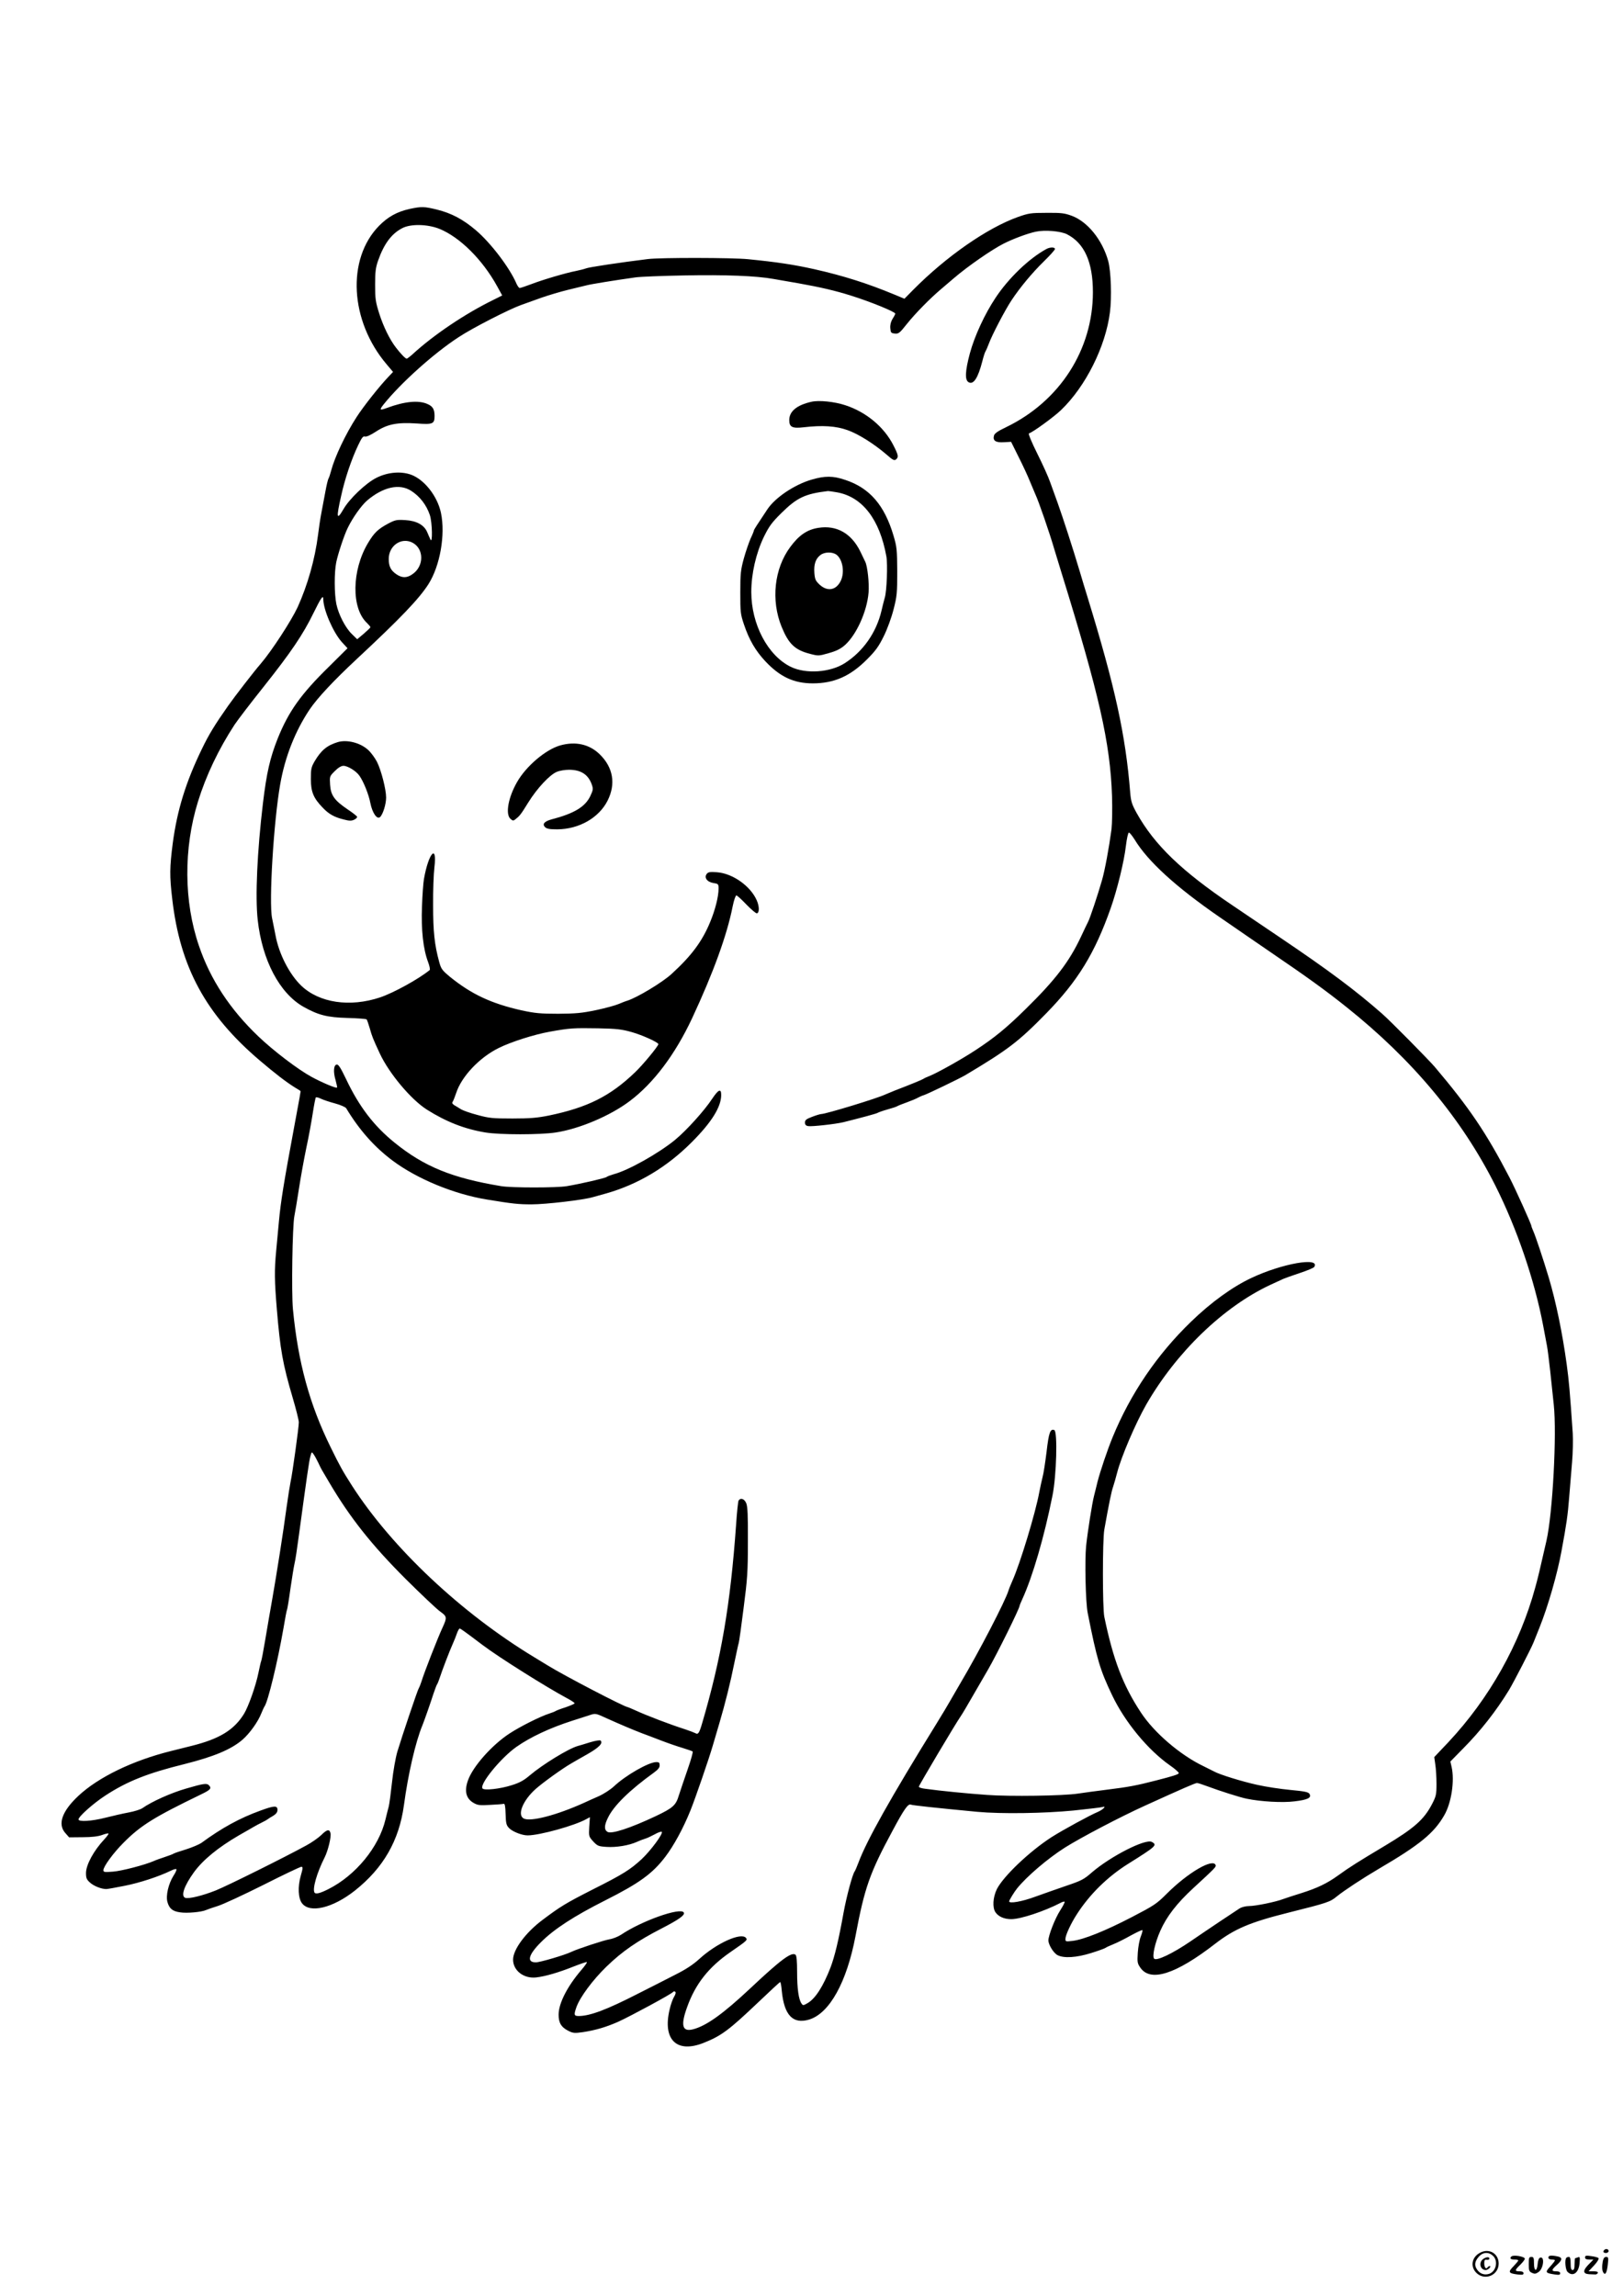 <?xml version="1.0" standalone="no"?>
<!DOCTYPE svg PUBLIC "-//W3C//DTD SVG 20010904//EN"
 "http://www.w3.org/TR/2001/REC-SVG-20010904/DTD/svg10.dtd">
<svg version="1.0" xmlns="http://www.w3.org/2000/svg"
 width="1240pt" height="1754pt" viewBox="0 0 1240 1754"
 preserveAspectRatio="xMidYMid meet">

<g transform="translate(0,1754) scale(0.1,-0.1)"
fill="#000000" stroke="none">
<path d="M3130 15944 c-96 -21 -166 -60 -234 -129 -249 -254 -223 -727 58
-1058 l49 -58 -35 -37 c-70 -73 -193 -229 -243 -307 -85 -131 -168 -307 -195
-410 -7 -27 -16 -54 -20 -60 -4 -5 -15 -50 -24 -100 -9 -49 -23 -124 -31 -165
-8 -41 -19 -115 -25 -165 -24 -189 -80 -385 -156 -553 -49 -105 -198 -334
-282 -432 -49 -56 -198 -249 -248 -320 -102 -145 -148 -220 -201 -330 -123
-253 -189 -467 -223 -720 -24 -187 -25 -250 -4 -428 60 -520 256 -882 669
-1233 115 -98 201 -164 265 -204 25 -15 46 -28 46 -29 2 -1 -6 -48 -46 -261
-83 -446 -105 -584 -119 -735 -6 -63 -15 -164 -21 -225 -14 -149 -13 -228 5
-445 26 -311 45 -419 122 -680 25 -85 46 -168 46 -185 0 -38 -49 -394 -63
-455 -5 -25 -19 -110 -30 -190 -27 -202 -75 -505 -109 -700 -16 -91 -41 -234
-55 -319 -14 -84 -28 -157 -31 -161 -2 -3 -11 -42 -20 -86 -20 -100 -77 -261
-111 -316 -76 -123 -187 -191 -399 -244 -55 -14 -127 -32 -160 -40 -293 -73
-554 -200 -706 -342 -126 -118 -160 -217 -100 -284 l29 -33 104 1 c69 0 118 6
148 17 24 9 46 14 49 11 3 -2 -11 -21 -30 -42 -83 -88 -142 -197 -142 -260 0
-38 5 -50 31 -73 29 -26 86 -49 124 -49 9 0 72 11 141 25 116 23 259 70 352
115 22 11 41 16 43 11 2 -5 -8 -28 -23 -50 -38 -61 -59 -151 -46 -199 14 -51
39 -72 98 -80 51 -8 164 2 198 18 11 5 52 19 90 31 39 12 194 84 346 160 152
77 283 139 291 139 13 0 13 -9 -4 -68 -24 -84 -20 -171 9 -210 59 -79 234 -38
404 96 218 173 338 382 375 652 32 239 89 485 141 610 14 34 65 180 84 240 12
36 25 70 29 75 4 6 13 28 20 50 17 53 77 210 100 260 10 22 24 57 31 78 7 20
17 37 21 37 7 0 40 -24 178 -128 120 -91 488 -322 638 -402 34 -18 62 -36 62
-41 0 -4 -30 -17 -67 -30 -38 -12 -72 -25 -78 -29 -5 -4 -28 -13 -50 -20 -68
-22 -218 -97 -301 -151 -134 -87 -282 -253 -319 -360 -29 -82 -14 -139 45
-172 30 -17 48 -19 125 -14 50 2 96 6 103 8 9 3 13 -17 15 -78 2 -70 5 -85 26
-107 26 -27 98 -56 142 -56 92 0 362 75 450 125 l26 14 -5 -73 c-4 -73 -4 -74
30 -112 33 -35 40 -38 102 -42 75 -5 171 11 231 38 22 10 51 21 65 25 14 4 46
19 72 33 26 15 50 23 54 19 13 -12 -84 -143 -153 -208 -88 -81 -141 -115 -378
-234 -204 -104 -243 -128 -379 -230 -130 -97 -226 -227 -226 -304 0 -84 82
-147 177 -136 71 8 175 39 285 83 54 21 100 37 102 34 3 -2 -16 -30 -43 -61
-107 -125 -172 -253 -173 -338 -1 -65 20 -99 76 -127 34 -17 47 -18 110 -9 97
15 176 38 271 80 94 43 407 212 416 226 4 5 12 7 17 3 7 -4 5 -18 -8 -39 -11
-18 -26 -61 -34 -97 -55 -231 54 -337 260 -255 136 54 194 98 414 307 91 87
168 158 171 158 3 0 9 -30 12 -68 18 -186 85 -256 209 -219 156 48 287 285
354 637 69 369 109 483 283 805 88 165 119 208 139 200 15 -6 184 -24 508 -55
184 -17 511 -12 737 10 111 12 211 23 222 27 33 10 0 -22 -38 -38 -56 -23
-269 -139 -352 -192 -168 -108 -369 -299 -419 -398 -30 -62 -35 -141 -10 -177
23 -33 67 -52 120 -52 72 0 252 60 376 124 14 8 29 12 32 9 3 -3 -13 -34 -35
-68 -39 -61 -89 -190 -89 -227 0 -33 39 -97 70 -113 48 -25 144 -19 256 16 55
17 104 35 109 39 6 5 33 17 60 28 28 11 88 41 134 67 46 25 86 44 89 41 3 -3
-3 -25 -12 -48 -10 -24 -20 -79 -23 -123 -5 -73 -3 -83 19 -115 77 -113 270
-52 572 182 148 114 265 164 561 238 299 75 317 81 369 124 54 44 197 138 321
211 311 182 421 272 499 408 55 94 81 265 56 372 l-9 39 99 101 c132 133 251
285 349 445 36 60 169 317 188 365 7 17 27 68 46 115 64 159 136 410 167 581
38 205 48 272 59 414 6 77 16 197 22 267 6 70 8 169 5 220 -22 322 -29 400
-46 525 -33 241 -82 478 -137 663 -39 131 -102 321 -119 357 -7 17 -14 34 -14
38 0 13 -122 283 -167 370 -180 346 -308 534 -571 845 -48 56 -339 351 -402
406 -205 180 -409 332 -775 579 -115 78 -282 190 -370 250 -387 261 -594 460
-730 703 -37 67 -44 88 -50 157 -35 440 -116 809 -325 1490 -17 55 -44 143
-59 195 -56 188 -130 415 -171 530 -17 47 -42 117 -56 155 -13 39 -58 138 -99
220 -43 86 -70 152 -64 154 32 10 192 127 245 178 189 181 341 486 374 747 15
115 8 316 -13 392 -45 161 -156 299 -277 345 -57 21 -81 24 -195 23 -120 0
-137 -3 -219 -32 -234 -84 -545 -300 -799 -556 l-67 -68 -77 32 c-202 84 -390
144 -613 194 -158 35 -283 54 -505 76 -118 12 -669 13 -765 1 -204 -25 -452
-62 -472 -71 -13 -5 -48 -14 -78 -20 -77 -15 -251 -66 -342 -101 -42 -16 -82
-29 -87 -29 -6 0 -17 15 -25 33 -51 120 -195 310 -310 408 -99 84 -186 130
-298 158 -99 24 -118 24 -208 5z m227 -152 c157 -64 329 -235 441 -438 l39
-71 -66 -33 c-219 -107 -459 -269 -620 -417 -20 -18 -40 -33 -44 -33 -9 0 -48
40 -82 85 -48 62 -95 159 -127 258 -29 92 -32 114 -32 222 0 99 4 131 23 185
45 128 103 206 186 248 64 33 192 30 282 -6z m4796 -42 c132 -68 197 -212 197
-442 0 -439 -253 -833 -663 -1031 -63 -30 -89 -48 -93 -65 -10 -38 13 -54 75
-50 l56 3 57 -115 c32 -63 72 -149 88 -190 17 -41 35 -84 40 -95 26 -55 110
-299 145 -420 13 -44 38 -125 55 -180 289 -933 372 -1299 386 -1705 3 -101 1
-209 -4 -255 -18 -135 -51 -316 -73 -390 -32 -112 -91 -288 -105 -315 -7 -14
-32 -65 -55 -115 -90 -192 -196 -330 -421 -551 -148 -146 -240 -221 -385 -316
-103 -68 -294 -175 -353 -198 -19 -7 -40 -17 -45 -21 -10 -7 -90 -40 -220 -90
-27 -11 -59 -24 -70 -29 -62 -30 -457 -150 -491 -150 -7 0 -38 -9 -69 -21 -45
-17 -55 -25 -55 -44 0 -16 7 -24 24 -27 27 -5 209 15 271 30 136 34 251 65
260 71 6 4 39 16 75 26 36 10 70 21 75 25 6 4 39 17 75 30 36 13 74 29 85 36
11 6 31 15 45 19 28 9 269 125 315 152 327 195 407 256 620 474 240 246 370
458 491 802 49 139 102 354 116 475 7 58 17 102 23 102 6 0 25 -24 43 -52 100
-166 314 -362 649 -593 207 -143 259 -178 378 -260 298 -203 428 -297 590
-426 507 -404 882 -854 1139 -1364 166 -330 301 -727 366 -1071 11 -60 24
-129 29 -154 5 -25 16 -112 25 -195 9 -82 21 -197 27 -255 24 -224 -8 -829
-56 -1040 -52 -229 -65 -283 -85 -355 -118 -434 -351 -849 -665 -1184 l-107
-113 8 -57 c5 -31 9 -97 9 -147 0 -83 -3 -95 -34 -155 -62 -119 -136 -184
-361 -319 -206 -123 -271 -164 -355 -225 -86 -62 -161 -98 -285 -137 -52 -16
-113 -36 -135 -44 -56 -22 -212 -54 -263 -54 -23 0 -55 -8 -70 -17 -42 -27
-234 -155 -377 -253 -135 -92 -258 -151 -277 -132 -17 17 6 121 47 213 48 109
126 210 253 327 163 150 174 161 170 174 -19 57 -213 -57 -374 -218 -78 -78
-97 -90 -266 -178 -204 -106 -369 -172 -453 -182 -52 -6 -55 -6 -55 15 0 28
42 119 89 191 97 150 231 282 386 380 219 137 229 146 185 170 -49 26 -315
-110 -458 -233 -60 -53 -80 -63 -192 -101 -69 -24 -176 -61 -239 -84 -102 -38
-201 -55 -201 -36 0 8 39 72 60 98 73 91 233 228 365 312 124 78 423 235 615
322 286 130 382 172 395 172 8 0 45 -12 82 -26 88 -33 247 -84 298 -94 106
-22 274 -32 366 -20 101 12 132 27 113 58 -9 13 -38 19 -145 29 -74 7 -188 24
-254 39 -114 25 -290 79 -331 103 -10 5 -47 23 -80 40 -176 84 -376 255 -477
409 -138 209 -212 404 -280 732 -14 70 -14 583 0 665 36 201 55 295 68 330 7
22 21 69 30 105 31 121 140 376 222 520 230 400 589 747 948 915 44 20 89 41
100 46 11 5 67 25 124 44 58 19 108 40 112 47 49 78 -245 27 -480 -84 -145
-68 -308 -186 -460 -333 -260 -251 -463 -549 -601 -885 -40 -98 -94 -258 -115
-340 -9 -36 -20 -83 -26 -105 -15 -57 -49 -274 -61 -385 -11 -110 -4 -430 12
-510 71 -358 94 -435 187 -630 98 -205 272 -416 441 -535 39 -27 70 -54 68
-60 -2 -9 -42 -22 -171 -55 -154 -40 -217 -51 -370 -70 -88 -11 -191 -25 -230
-31 -109 -17 -521 -23 -695 -10 -143 10 -358 31 -472 47 -27 3 -48 10 -48 16
0 9 282 484 320 538 10 14 53 86 95 160 43 74 94 162 113 195 68 117 242 469
242 489 0 3 9 25 20 49 79 172 168 476 231 792 31 152 40 491 14 501 -31 12
-42 -19 -59 -166 -10 -80 -23 -167 -31 -195 -7 -27 -18 -79 -25 -115 -29 -158
-146 -544 -205 -675 -12 -27 -26 -61 -30 -75 -24 -80 -227 -471 -366 -705 -32
-55 -70 -120 -84 -145 -14 -25 -57 -97 -96 -160 -357 -577 -538 -900 -601
-1070 -11 -30 -24 -59 -28 -65 -17 -21 -63 -195 -85 -315 -39 -217 -67 -332
-100 -420 -56 -144 -115 -236 -174 -271 -33 -19 -36 -20 -47 -4 -22 30 -34
113 -34 239 0 87 -4 127 -12 134 -30 24 -112 -37 -344 -255 -210 -197 -338
-289 -441 -315 -81 -20 -94 31 -43 171 63 176 164 304 330 419 129 89 132 92
119 109 -37 44 -225 -41 -356 -161 -47 -43 -103 -80 -183 -120 -63 -32 -191
-98 -285 -145 -240 -123 -366 -170 -452 -171 -38 0 -40 8 -19 68 27 76 124
207 229 309 122 118 234 195 422 292 134 69 181 103 169 122 -25 41 -322 -64
-479 -170 -23 -15 -63 -31 -89 -35 -42 -7 -243 -73 -291 -96 -49 -24 -239 -80
-271 -80 -72 0 -58 57 39 154 100 100 250 198 494 321 258 130 358 203 455
330 66 86 139 221 193 355 36 89 142 396 172 500 14 47 36 123 50 170 43 146
84 309 113 455 16 77 31 147 34 155 3 8 20 128 37 265 29 223 33 278 33 510 1
199 -2 268 -13 293 -14 33 -43 43 -58 20 -4 -7 -13 -89 -19 -183 -44 -617
-114 -1024 -260 -1520 -22 -75 -30 -87 -52 -74 -10 5 -44 18 -77 29 -113 36
-292 104 -383 146 -29 13 -55 24 -57 24 -23 0 -490 243 -612 319 -23 14 -68
42 -100 61 -558 337 -1088 836 -1393 1310 -73 114 -95 154 -164 295 -161 327
-249 647 -288 1055 -12 128 -4 634 11 710 6 30 22 125 35 210 13 85 38 223 55
305 18 83 40 203 50 268 10 65 21 121 24 124 4 3 21 -1 39 -10 18 -9 67 -25
108 -36 41 -11 80 -28 85 -37 101 -167 214 -294 352 -398 188 -141 471 -258
723 -299 194 -32 241 -37 340 -37 109 0 393 33 469 55 25 7 72 20 104 29 242
69 462 200 652 391 151 151 225 269 225 361 0 51 -21 42 -68 -28 -60 -92 -198
-244 -284 -315 -124 -102 -358 -234 -470 -263 -24 -7 -48 -16 -54 -21 -11 -9
-197 -52 -304 -70 -77 -13 -422 -13 -500 0 -375 62 -589 149 -816 333 -157
127 -270 274 -370 485 -42 88 -59 114 -72 111 -23 -4 -27 -56 -8 -120 8 -29
13 -54 11 -56 -7 -7 -114 38 -195 82 -103 56 -291 199 -406 309 -217 207 -367
435 -454 692 -116 337 -118 744 -8 1100 62 201 158 402 280 589 25 37 113 153
223 291 208 262 301 399 381 564 57 116 74 140 74 104 0 -80 75 -253 141 -327
l44 -48 -138 -137 c-218 -213 -312 -345 -396 -554 -58 -147 -84 -259 -112
-492 -44 -368 -60 -716 -40 -893 34 -307 167 -560 350 -663 112 -63 182 -81
335 -85 77 -2 143 -7 147 -11 4 -4 14 -35 24 -68 17 -61 24 -79 77 -193 71
-152 238 -351 359 -428 149 -94 290 -149 449 -175 110 -18 417 -18 535 0 180
27 416 127 565 239 183 137 348 357 477 632 162 347 268 638 311 858 9 45 22
82 28 82 6 0 41 -32 78 -71 37 -38 73 -68 79 -66 20 6 19 54 -2 101 -48 108
-183 204 -303 213 -51 4 -66 2 -77 -11 -24 -28 0 -63 48 -71 39 -6 41 -8 41
-43 0 -61 -26 -164 -65 -257 -60 -145 -141 -255 -292 -393 -69 -65 -269 -185
-343 -207 -14 -4 -43 -16 -65 -25 -23 -10 -99 -31 -170 -46 -110 -23 -155 -27
-290 -28 -137 0 -177 4 -280 26 -231 52 -383 123 -547 256 -60 50 -68 60 -83
116 -35 128 -46 229 -46 431 -1 110 4 240 10 290 22 184 -45 110 -80 -90 -5
-27 -12 -122 -15 -210 -7 -177 9 -325 47 -425 11 -29 16 -56 12 -60 -83 -68
-275 -174 -379 -209 -231 -77 -465 -42 -603 90 -90 87 -170 242 -196 384 -9
44 -20 103 -26 130 -26 121 12 743 62 1025 37 210 114 405 225 571 60 88 179
216 360 385 336 313 475 459 547 571 89 140 131 378 96 545 -27 128 -127 255
-229 292 -79 28 -180 19 -266 -25 -79 -40 -204 -159 -249 -237 -53 -91 -57
-70 -19 98 28 130 79 281 130 388 28 59 38 72 52 67 12 -3 43 11 86 39 86 56
161 71 311 61 122 -9 135 -3 135 57 0 53 -14 75 -57 93 -68 29 -174 18 -306
-31 -57 -21 -61 -17 -25 28 128 160 383 390 573 513 104 69 384 212 476 245
35 13 107 38 159 57 52 18 142 45 200 59 58 14 121 29 140 34 32 9 218 39 375
61 33 5 202 12 375 15 309 6 549 -3 680 -27 30 -5 116 -20 190 -33 168 -30
281 -56 404 -95 144 -45 336 -123 336 -137 0 -4 -9 -22 -21 -40 -13 -22 -19
-46 -17 -71 3 -35 6 -38 35 -41 28 -3 37 4 89 70 66 83 181 200 268 273 33 28
75 64 95 81 105 90 288 217 379 263 73 37 184 78 245 91 70 15 191 5 240 -20z
m-5012 -1959 c67 -43 117 -108 143 -185 19 -56 22 -229 4 -186 -6 14 -18 39
-25 57 -24 54 -82 85 -166 90 -66 4 -77 2 -132 -27 -78 -42 -106 -69 -154
-149 -124 -208 -128 -498 -7 -610 14 -14 26 -28 26 -32 0 -4 -23 -26 -51 -50
l-50 -42 -40 39 c-50 48 -102 149 -119 229 -16 77 -17 242 -1 320 14 67 62
212 89 265 38 78 105 171 147 207 123 104 247 131 336 74z m10 -396 c90 -47
90 -181 -1 -242 -42 -29 -78 -29 -121 0 -43 29 -59 60 -59 117 0 102 96 168
181 125z m1676 -3739 c78 -22 203 -78 203 -92 0 -15 -120 -160 -177 -214 -190
-183 -364 -270 -658 -331 -89 -18 -143 -23 -280 -23 -154 0 -179 3 -267 27
-54 14 -110 34 -125 43 -16 10 -38 24 -51 31 -16 10 -20 18 -14 26 5 7 17 37
27 67 41 127 178 272 326 345 95 47 271 103 389 124 156 28 180 29 370 26 140
-3 179 -7 257 -29z m-2396 -3288 c11 -24 24 -50 29 -58 5 -8 30 -51 56 -95
157 -266 320 -473 583 -736 119 -118 238 -231 264 -249 53 -38 54 -45 17 -125
-36 -78 -137 -335 -160 -410 -7 -22 -16 -44 -20 -50 -9 -12 -129 -369 -164
-485 -14 -48 -32 -150 -41 -235 -9 -82 -20 -166 -25 -185 -5 -19 -17 -64 -25
-99 -50 -210 -227 -426 -435 -531 -63 -32 -98 -41 -107 -27 -17 28 17 149 77
268 26 51 52 158 45 186 -8 33 -27 29 -71 -15 -22 -21 -73 -57 -114 -79 -166
-91 -601 -307 -690 -343 -100 -40 -209 -67 -235 -57 -35 14 -8 92 68 197 69
94 184 188 342 280 50 28 101 58 115 66 14 8 41 23 60 32 19 9 40 21 45 25 6
5 25 17 43 27 22 14 32 27 32 45 0 34 -25 33 -131 -6 -157 -57 -293 -131 -451
-247 -18 -12 -70 -34 -117 -49 -47 -14 -90 -29 -96 -33 -5 -4 -35 -15 -65 -25
-30 -10 -68 -23 -85 -31 -69 -30 -245 -76 -312 -81 -64 -5 -73 -4 -73 11 0 28
76 132 154 210 132 133 235 196 590 368 75 36 85 47 62 71 -17 17 -42 13 -176
-26 -114 -33 -259 -98 -332 -149 -14 -10 -61 -25 -105 -33 -43 -8 -122 -26
-177 -40 -106 -27 -206 -33 -206 -13 0 22 114 123 203 181 168 110 324 172
608 242 222 56 355 111 442 186 54 47 118 136 143 200 10 24 21 49 25 54 26
35 100 340 144 593 13 79 26 146 29 150 2 4 14 75 25 157 12 83 26 168 31 190
6 22 21 121 34 220 59 435 77 562 87 599 10 37 11 38 25 17 8 -11 24 -40 35
-63z m2205 -1954 c95 -43 201 -88 269 -114 28 -10 93 -35 145 -55 52 -20 127
-46 165 -57 39 -12 73 -24 77 -27 4 -4 -13 -65 -38 -136 -25 -72 -55 -161 -67
-198 -23 -78 -45 -97 -177 -160 -195 -92 -339 -139 -369 -120 -26 16 -25 50 4
108 44 92 166 211 349 343 33 24 46 39 46 57 0 20 -5 25 -25 25 -58 0 -235
-101 -326 -187 -25 -23 -77 -57 -115 -74 -38 -16 -87 -39 -109 -49 -212 -96
-412 -148 -464 -121 -51 28 -6 138 91 225 59 52 205 157 273 196 17 10 72 42
124 71 89 51 119 83 100 103 -5 5 -38 0 -81 -13 -40 -13 -82 -25 -93 -28 -72
-20 -270 -142 -368 -225 -43 -37 -77 -56 -135 -74 -89 -29 -215 -43 -226 -25
-22 34 140 232 258 316 108 76 258 146 426 200 63 20 126 40 140 45 40 13 43
12 126 -26z"/>
<path d="M7995 15638 c-132 -71 -290 -223 -389 -373 -82 -123 -160 -291 -196
-424 -36 -135 -40 -205 -9 -221 37 -20 71 32 104 160 9 36 20 70 24 75 4 6 16
33 26 60 25 68 124 257 173 331 67 101 159 211 248 298 46 45 84 87 84 94 0
15 -38 15 -65 0z"/>
<path d="M6200 14471 c-112 -25 -170 -73 -170 -140 0 -53 23 -65 109 -55 145
17 249 10 337 -22 84 -30 201 -104 297 -186 47 -42 60 -48 72 -38 22 18 19 33
-19 108 -71 140 -208 255 -369 307 -82 27 -200 39 -257 26z"/>
<path d="M6200 13876 c-130 -38 -276 -136 -336 -225 -82 -123 -104 -157 -104
-163 0 -4 -11 -32 -25 -61 -13 -30 -37 -99 -52 -153 -24 -88 -27 -116 -27
-259 0 -150 1 -165 28 -245 40 -119 89 -202 164 -282 112 -119 218 -168 362
-168 163 0 287 55 415 184 66 66 89 99 127 176 27 54 59 142 75 205 26 101 28
125 28 290 -1 166 -3 187 -28 272 -69 234 -182 365 -369 427 -93 32 -156 32
-258 2z m196 -97 c193 -35 325 -206 376 -489 11 -60 3 -267 -12 -315 -5 -16
-16 -61 -25 -99 -39 -167 -140 -312 -281 -402 -111 -71 -297 -84 -412 -28
-176 86 -302 325 -302 572 0 139 36 296 96 421 40 81 60 109 133 181 120 119
182 148 357 169 6 0 37 -4 70 -10z"/>
<path d="M6253 13508 c-85 -13 -148 -55 -215 -146 -123 -165 -149 -408 -66
-611 54 -131 101 -176 218 -206 62 -16 66 -16 142 6 58 16 90 32 123 61 88 78
169 257 181 401 6 70 -8 200 -25 235 -4 9 -21 44 -37 77 -68 140 -181 205
-321 183z m136 -204 c49 -35 66 -134 35 -200 -35 -73 -101 -85 -161 -31 -32
30 -37 41 -41 90 -5 65 9 109 46 137 30 24 89 26 121 4z"/>
<path d="M2580 11871 c-82 -25 -127 -63 -176 -146 -26 -45 -29 -59 -29 -135 0
-99 20 -146 89 -218 47 -50 89 -74 163 -92 41 -11 58 -11 78 -2 15 7 25 17 23
23 -2 6 -35 32 -73 57 -100 68 -128 107 -133 187 -4 65 -4 65 36 105 26 26 49
40 66 40 33 0 98 -40 123 -77 32 -46 71 -144 83 -209 15 -74 50 -125 73 -106
22 19 47 98 47 150 0 62 -37 207 -70 273 -16 30 -46 72 -69 92 -60 54 -161 79
-231 58z"/>
<path d="M4280 11846 c-111 -32 -259 -157 -329 -279 -68 -118 -91 -246 -51
-282 17 -15 22 -16 37 -4 34 27 41 35 99 129 68 109 163 211 218 234 21 9 63
16 93 16 91 0 147 -36 174 -112 12 -34 11 -42 -11 -89 -39 -82 -123 -133 -296
-178 -55 -15 -73 -36 -50 -59 13 -13 34 -17 94 -17 166 1 318 88 384 219 64
127 43 253 -59 353 -79 78 -185 102 -303 69z"/>
<path d="M12257 353 c-13 -12 -7 -23 13 -23 11 0 20 7 20 15 0 15 -21 21 -33
8z"/>
<path d="M11310 333 c-65 -33 -79 -105 -31 -154 64 -64 171 -20 171 70 0 76
-71 119 -140 84z m97 -25 c41 -38 24 -119 -29 -137 -35 -12 -70 -1 -92 31 -23
32 -20 62 10 97 32 38 76 42 111 9z"/>
<path d="M11333 285 c-38 -26 -25 -85 18 -85 9 0 22 7 29 15 8 9 9 15 2 15 -6
0 -14 -5 -17 -10 -11 -18 -25 0 -25 31 0 24 4 30 18 27 11 -2 20 2 21 7 3 17
-23 16 -46 0z"/>
<path d="M11547 303 c-15 -14 -6 -23 23 -23 17 0 30 -3 30 -7 0 -4 -17 -24
-37 -45 -43 -44 -38 -53 30 -62 38 -4 47 -3 47 9 0 10 -10 15 -30 15 -39 0
-38 9 5 50 19 19 35 39 35 46 0 17 -88 32 -103 17z"/>
<path d="M11830 295 c0 -9 9 -15 25 -15 14 0 25 -3 25 -6 0 -4 -16 -25 -36
-47 -41 -45 -38 -50 34 -61 34 -5 42 -3 42 9 0 10 -10 15 -30 15 -39 0 -38 11
5 49 43 38 44 57 4 65 -50 10 -69 7 -69 -9z"/>
<path d="M12110 296 c0 -11 9 -16 32 -16 l32 0 -38 -39 c-44 -45 -43 -70 4
-73 16 -1 38 -2 47 -2 9 -1 18 5 21 12 2 8 -8 12 -33 12 l-38 0 43 46 c25 27
38 50 33 55 -5 5 -30 12 -56 15 -39 6 -47 4 -47 -10z"/>
<path d="M11680 245 c0 -49 3 -57 25 -67 19 -9 29 -8 49 6 39 25 50 125 12
110 -9 -3 -16 -22 -18 -47 -5 -62 -28 -60 -28 2 0 44 -3 51 -20 51 -18 0 -20
-7 -20 -55z"/>
<path d="M11967 293 c-14 -13 -7 -92 9 -107 40 -40 85 -9 92 64 4 47 3 53 -12
47 -10 -4 -20 -7 -22 -7 -2 0 -4 -20 -4 -45 0 -33 -4 -45 -15 -45 -11 0 -15
12 -15 50 0 35 -4 50 -13 50 -8 0 -17 -3 -20 -7z"/>
<path d="M12246 269 c-8 -44 -7 -71 4 -89 15 -23 27 -1 34 63 6 51 4 57 -13
57 -13 0 -20 -10 -25 -31z"/>
</g>
</svg>

